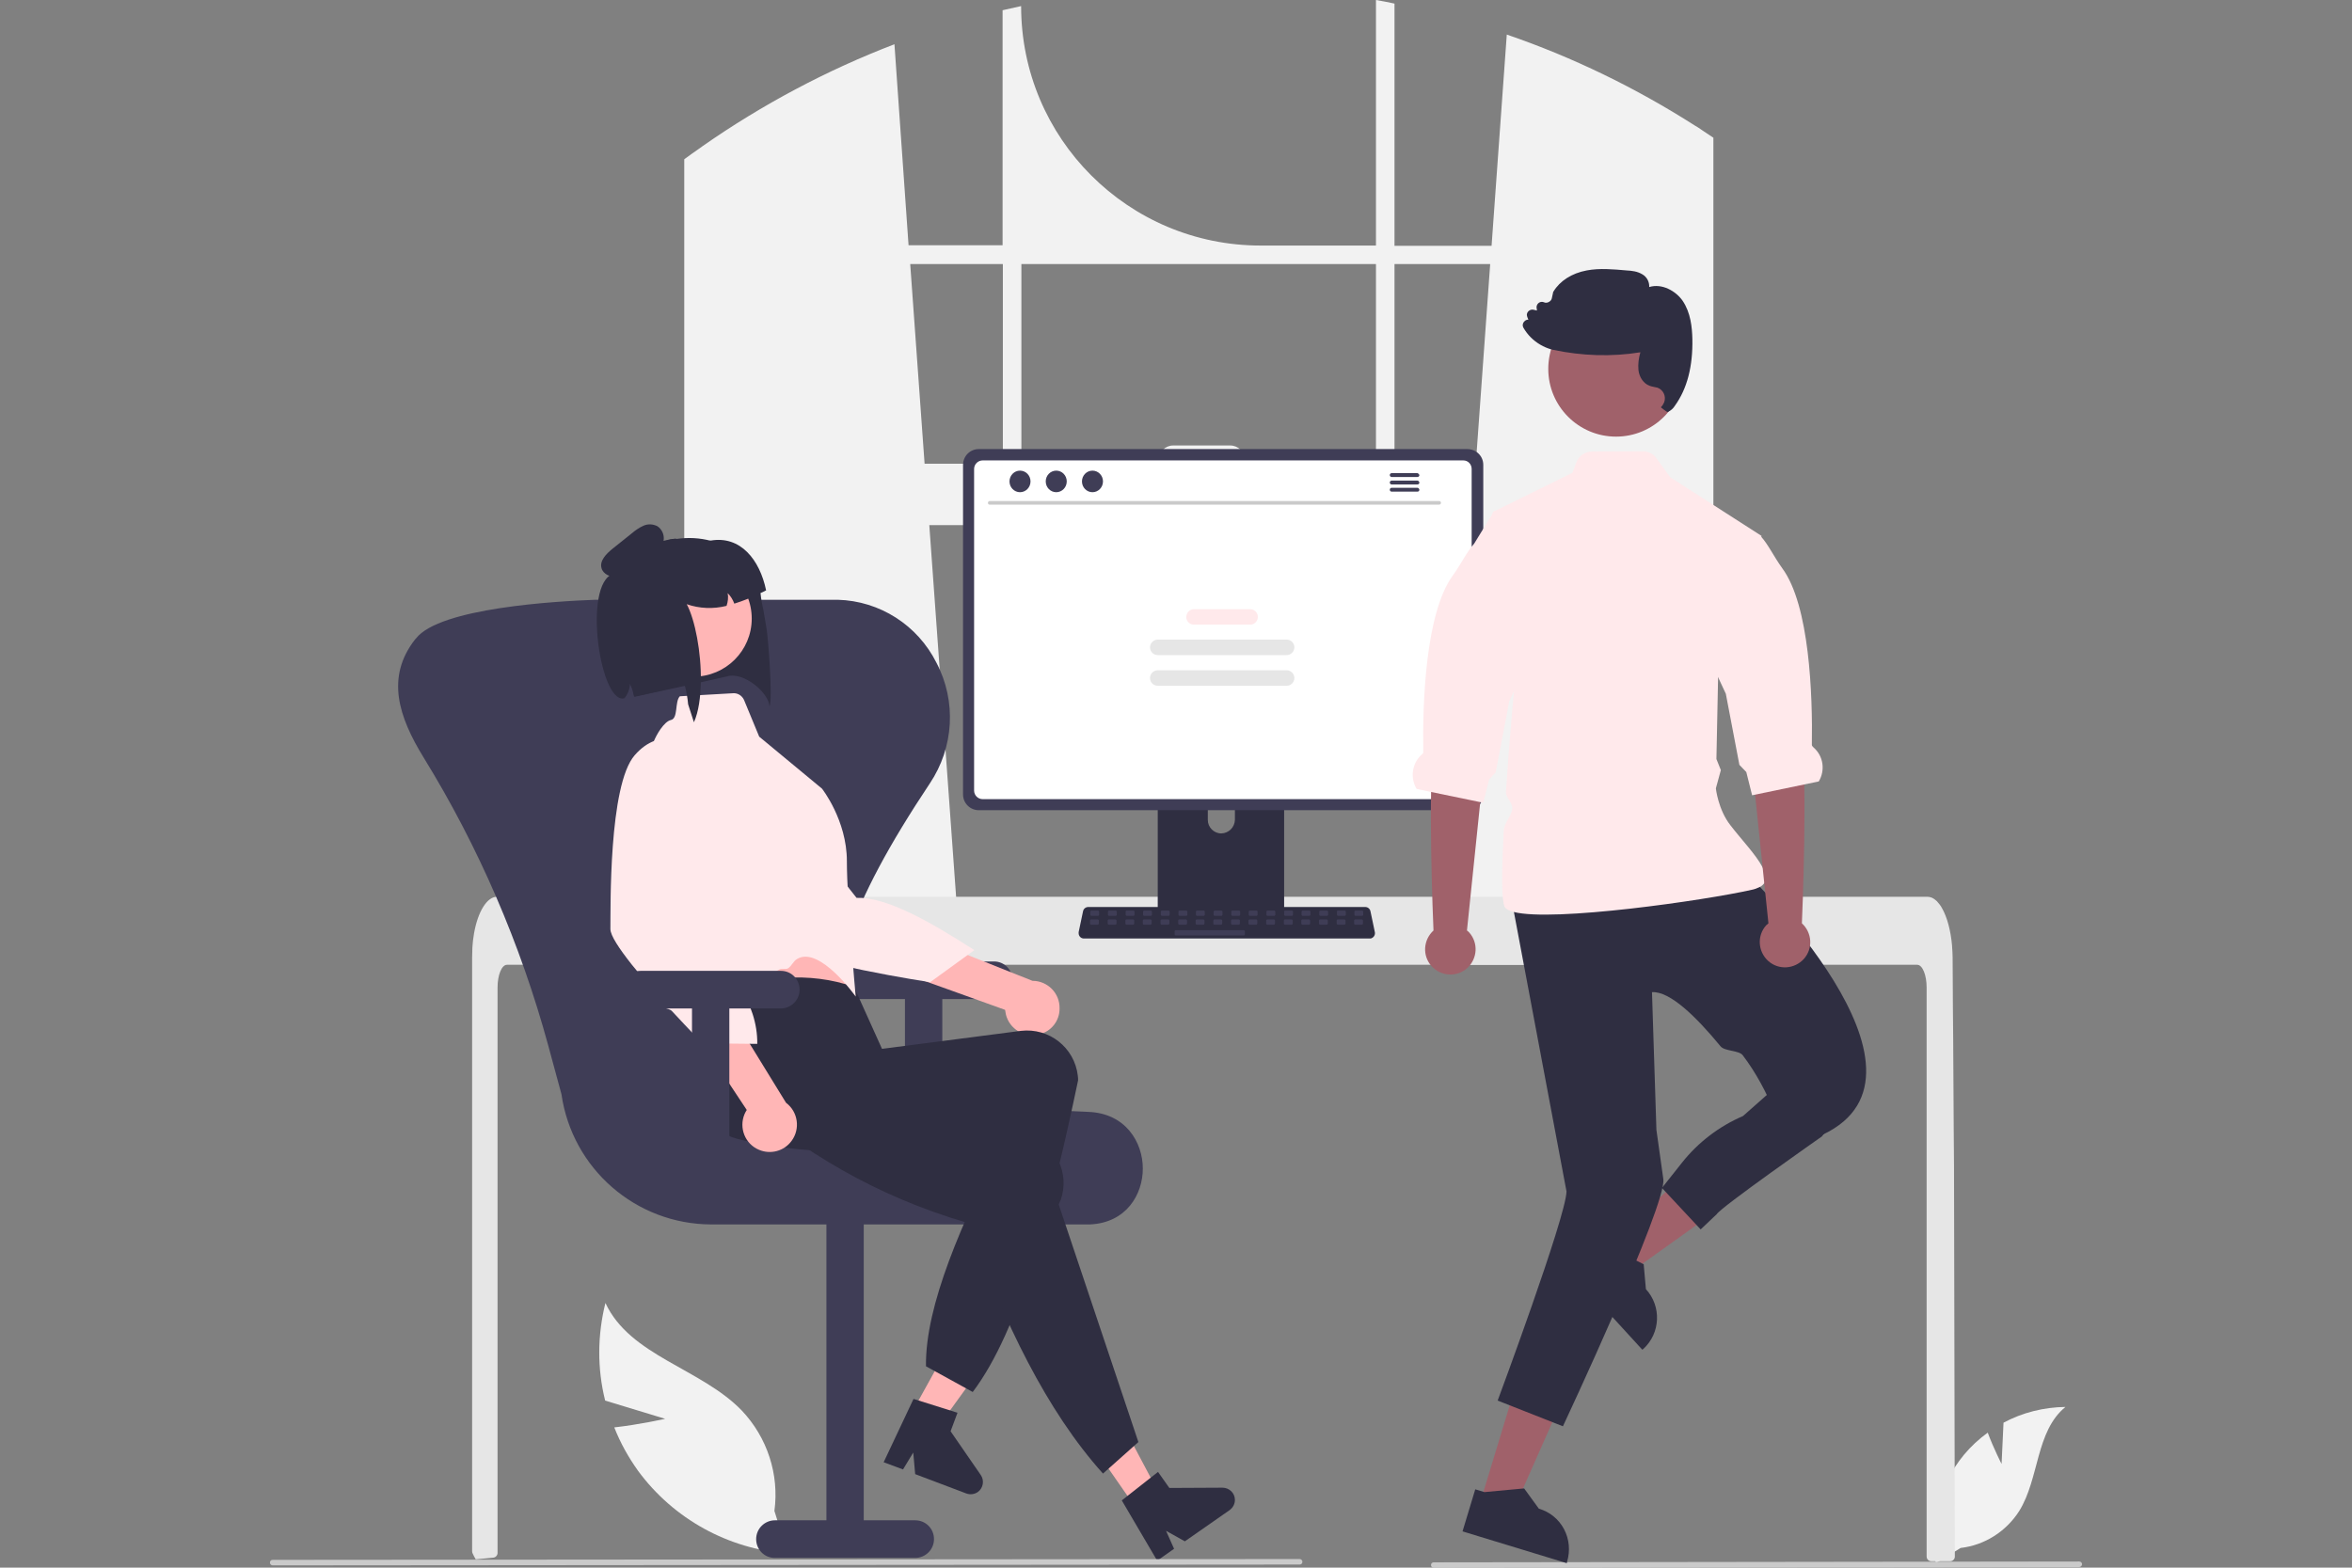 <?xml version="1.0" encoding="utf-8"?>
<!-- Generator: Adobe Illustrator 28.0.0, SVG Export Plug-In . SVG Version: 6.00 Build 0)  -->
<svg version="1.1" id="レイヤー_1" xmlns="http://www.w3.org/2000/svg" xmlns:xlink="http://www.w3.org/1999/xlink" x="0px"
	 y="0px" viewBox="0 0 850.4 566.9" style="enable-background:new 0 0 850.4 566.9;" xml:space="preserve">
<rect x="0" y="0" width="850.4" height="566.9" fill="#808080" stroke="none"/>
<style type="text/css">
	.st0{fill:#F2F2F2;}
	.st1{fill:#E6E6E6;}
	.st2{fill:#CACACA;}
	.st3{fill:#2F2E41;}
	.st4{fill:#3F3D56;}
	.st5{fill:#FFFFFF;}
	.st6{fill:#FFE9EB;}
	.st7{fill:#FFB6B6;}
	.st8{fill:#A0616A;}
</style>
<g>
	<path class="st0" d="M615,46.8c-0.7-0.5-1.5-1-2.2-1.4c-21.3-13.6-44.1-24.7-68-32.9l-5.5,76.4h-35.1V1.3c-2.2-0.5-4.4-0.9-6.7-1.3
		v88.8h-41.7c-47.8,0-86.6-38.7-86.6-86.6v0c-2.2,0.5-4.5,1-6.7,1.5v85h-34L323.4,16c-24.5,9.4-47.8,21.8-69.3,36.8
		c-0.4,0.3-0.7,0.5-1.1,0.8c-1.9,1.3-3.7,2.6-5.6,4v291.3h100.1l-1.8-24.5l-9.7-134.5h196l-9.7,134.5l-1.8,24.5h99V49.8
		C617.9,48.8,616.5,47.8,615,46.8z M362.6,167.7h-28.3l-5.2-72.2h33.5V167.7z M497.5,167.7H450v-1.4c0-2.9-2.3-5.2-5.2-5.2
		c0,0,0,0,0,0h-20.6c-2.9,0-5.2,2.3-5.2,5.2c0,0,0,0,0,0v1.4h-49.7V95.5h128.2L497.5,167.7z M504.2,167.7V95.5h34.6l-5.2,72.2H504.2
		z"/>
	<path class="st0" d="M723.7,529.4l0.7-14.9c6.9-3.7,14.6-5.6,22.4-5.7c-10.8,8.8-9.4,25.8-16.7,37.6c-4.7,7.4-12.5,12.4-21.2,13.4
		l-9,5.5c-2.5-13.9,1.2-28.3,10.2-39.2c2.5-3,5.4-5.7,8.6-8C720.8,523.8,723.7,529.4,723.7,529.4z"/>
	<path class="st0" d="M240.5,513.1l-21.7-6.6c-2.9-11.6-2.8-23.7,0.1-35.3c8.9,19.2,34.5,23.6,49.3,38.9
		c9.2,9.7,13.6,23.1,11.8,36.3l4.8,15.4c-21.5-1.6-41.3-12.5-54.1-29.9c-3.5-4.9-6.4-10.1-8.6-15.7
		C231.1,515.2,240.5,513.1,240.5,513.1z"/>
	<path class="st1" d="M706.8,562.9c0,0.5-0.2,0.9-0.5,1.2c-0.3,0.3-0.7,0.5-1.2,0.5h-6.8c-0.9,0-1.7-0.7-1.7-1.7c0,0,0,0,0,0V357.1
		c0-4.5-1.5-8.2-3.4-8.2H183.3c-1.9,0-3.4,3.7-3.4,8.2v204.5c0,0.9-0.7,1.6-1.5,1.7c-1.4,0.1-2.7,0.3-4.1,0.4c0,0-0.1,0-0.1,0
		c-0.7,0.1-1.5,0.1-2.2,0.2h0c-0.4-0.7-0.8-1.4-1.1-2.1c-0.1-0.2-0.2-0.5-0.2-0.8V346.4c0-1.3,0.1-2.5,0.1-3.8
		c0.1-1.7,0.3-3.4,0.6-5.1c1.4-7.9,4.7-13.2,8.3-13.2h517.1c0.5,0,1.1,0.1,1.6,0.3c0.7,0.3,1.4,0.8,1.9,1.3c0.7,0.8,1.4,1.6,1.9,2.6
		c1.8,3.2,3.1,7.9,3.6,13.5c0,0.1,0,0.1,0,0.2c0.1,1.4,0.2,2.8,0.2,4.2l0.1,18.1l0.1,10.8l0.2,33.9l0.1,12.1L706.8,562.9z"/>
	<path class="st2" d="M751.8,566.7l-233.4,0.3c-0.6,0-1-0.5-1-1c0-0.6,0.4-1,1-1l233.4-0.3c0.6,0,1,0.5,1,1
		C752.8,566.2,752.3,566.7,751.8,566.7z"/>
	<path class="st3" d="M462.1,264.3h-41.3c-1.2,0-2.2,1-2.2,2.2v65.3h45.7v-65.3C464.3,265.3,463.3,264.3,462.1,264.3
		C462.1,264.3,462.1,264.3,462.1,264.3z M441.6,301.4c-2.7,0-4.9-2.2-4.9-4.9V289c0-2.7,2.2-4.9,4.9-4.9c2.7,0,4.9,2.2,4.9,4.9v7.5
		C446.4,299.2,444.3,301.3,441.6,301.4L441.6,301.4z"/>
	<path class="st4" d="M530.5,162.4H353.9c-3.2,0-5.7,2.6-5.7,5.7v119.2c0,3.2,2.6,5.7,5.7,5.7h176.7c3.2,0,5.7-2.6,5.7-5.7V168.1
		C536.3,164.9,533.7,162.4,530.5,162.4z"/>
	<path class="st5" d="M529.1,166.5H355.3c-1.7,0-3.1,1.4-3.1,3.1v116.3c0,1.7,1.4,3.1,3.1,3.1h173.7c1.7,0,3.1-1.4,3.1-3.1V169.6
		C532.1,167.9,530.8,166.5,529.1,166.5z"/>
	<path class="st4" d="M418.4,329.7v6.3c0,0.7,0.6,1.2,1.2,1.2h43.6c0.7,0,1.2-0.6,1.2-1.2v-6.3H418.4z"/>
	<path class="st3" d="M495.2,339.4H391.9c-1.1,0-1.9-0.9-1.9-1.9c0-0.1,0-0.3,0-0.4l1.6-7.6c0.2-0.9,1-1.5,1.9-1.5h100.1
		c0.9,0,1.7,0.6,1.9,1.5l1.6,7.6c0.2,1-0.4,2-1.5,2.3C495.5,339.4,495.4,339.4,495.2,339.4z"/>
	<path class="st4" d="M394.6,329.3h2.4c0.2,0,0.4,0.2,0.4,0.4v1.1c0,0.2-0.2,0.4-0.4,0.4h-2.4c-0.2,0-0.4-0.2-0.4-0.4v-1.1
		C394.2,329.5,394.4,329.3,394.6,329.3z"/>
	<path class="st4" d="M401,329.3h2.4c0.2,0,0.4,0.2,0.4,0.4v1.1c0,0.2-0.2,0.4-0.4,0.4H401c-0.2,0-0.4-0.2-0.4-0.4v-1.1
		C400.6,329.5,400.8,329.3,401,329.3z"/>
	<path class="st4" d="M407.4,329.3h2.4c0.2,0,0.4,0.2,0.4,0.4v1.1c0,0.2-0.2,0.4-0.4,0.4h-2.4c-0.2,0-0.4-0.2-0.4-0.4v-1.1
		C406.9,329.5,407.1,329.3,407.4,329.3z"/>
	<path class="st4" d="M413.7,329.3h2.4c0.2,0,0.4,0.2,0.4,0.4v1.1c0,0.2-0.2,0.4-0.4,0.4h-2.4c-0.2,0-0.4-0.2-0.4-0.4v-1.1
		C413.3,329.5,413.5,329.3,413.7,329.3z"/>
	<path class="st4" d="M420.1,329.3h2.4c0.2,0,0.4,0.2,0.4,0.4v1.1c0,0.2-0.2,0.4-0.4,0.4h-2.4c-0.2,0-0.4-0.2-0.4-0.4v-1.1
		C419.7,329.5,419.9,329.3,420.1,329.3z"/>
	<path class="st4" d="M426.5,329.3h2.4c0.2,0,0.4,0.2,0.4,0.4v1.1c0,0.2-0.2,0.4-0.4,0.4h-2.4c-0.2,0-0.4-0.2-0.4-0.4v-1.1
		C426,329.5,426.2,329.3,426.5,329.3z"/>
	<path class="st4" d="M432.8,329.3h2.4c0.2,0,0.4,0.2,0.4,0.4v1.1c0,0.2-0.2,0.4-0.4,0.4h-2.4c-0.2,0-0.4-0.2-0.4-0.4v-1.1
		C432.4,329.5,432.6,329.3,432.8,329.3z"/>
	<path class="st4" d="M439.2,329.3h2.4c0.2,0,0.4,0.2,0.4,0.4v1.1c0,0.2-0.2,0.4-0.4,0.4h-2.4c-0.2,0-0.4-0.2-0.4-0.4v-1.1
		C438.8,329.5,439,329.3,439.2,329.3z"/>
	<path class="st4" d="M445.6,329.3h2.4c0.2,0,0.4,0.2,0.4,0.4v1.1c0,0.2-0.2,0.4-0.4,0.4h-2.4c-0.2,0-0.4-0.2-0.4-0.4v-1.1
		C445.1,329.5,445.3,329.3,445.6,329.3z"/>
	<path class="st4" d="M451.9,329.3h2.4c0.2,0,0.4,0.2,0.4,0.4v1.1c0,0.2-0.2,0.4-0.4,0.4h-2.4c-0.2,0-0.4-0.2-0.4-0.4v-1.1
		C451.5,329.5,451.7,329.3,451.9,329.3z"/>
	<path class="st4" d="M458.3,329.3h2.4c0.2,0,0.4,0.2,0.4,0.4v1.1c0,0.2-0.2,0.4-0.4,0.4h-2.4c-0.2,0-0.4-0.2-0.4-0.4v-1.1
		C457.9,329.5,458.1,329.3,458.3,329.3z"/>
	<path class="st4" d="M464.7,329.3h2.4c0.2,0,0.4,0.2,0.4,0.4v1.1c0,0.2-0.2,0.4-0.4,0.4h-2.4c-0.2,0-0.4-0.2-0.4-0.4v-1.1
		C464.2,329.5,464.4,329.3,464.7,329.3z"/>
	<path class="st4" d="M471,329.3h2.4c0.2,0,0.4,0.2,0.4,0.4v1.1c0,0.2-0.2,0.4-0.4,0.4H471c-0.2,0-0.4-0.2-0.4-0.4v-1.1
		C470.6,329.5,470.8,329.3,471,329.3z"/>
	<path class="st4" d="M477.4,329.3h2.4c0.2,0,0.4,0.2,0.4,0.4v1.1c0,0.2-0.2,0.4-0.4,0.4h-2.4c-0.2,0-0.4-0.2-0.4-0.4v-1.1
		C477,329.5,477.2,329.3,477.4,329.3z"/>
	<path class="st4" d="M483.8,329.3h2.4c0.2,0,0.4,0.2,0.4,0.4v1.1c0,0.2-0.2,0.4-0.4,0.4h-2.4c-0.2,0-0.4-0.2-0.4-0.4v-1.1
		C483.3,329.5,483.5,329.3,483.8,329.3z"/>
	<path class="st4" d="M490.1,329.3h2.4c0.2,0,0.4,0.2,0.4,0.4v1.1c0,0.2-0.2,0.4-0.4,0.4h-2.4c-0.2,0-0.4-0.2-0.4-0.4v-1.1
		C489.7,329.5,489.9,329.3,490.1,329.3z"/>
	<path class="st4" d="M394.5,332.5h2.4c0.2,0,0.4,0.2,0.4,0.4v1.1c0,0.2-0.2,0.4-0.4,0.4h-2.4c-0.2,0-0.4-0.2-0.4-0.4v-1.1
		C394.1,332.7,394.3,332.5,394.5,332.5z"/>
	<path class="st4" d="M400.9,332.5h2.4c0.2,0,0.4,0.2,0.4,0.4v1.1c0,0.2-0.2,0.4-0.4,0.4h-2.4c-0.2,0-0.4-0.2-0.4-0.4v-1.1
		C400.5,332.7,400.7,332.5,400.9,332.5z"/>
	<path class="st4" d="M407.3,332.5h2.4c0.2,0,0.4,0.2,0.4,0.4v1.1c0,0.2-0.2,0.4-0.4,0.4h-2.4c-0.2,0-0.4-0.2-0.4-0.4v-1.1
		C406.9,332.7,407,332.5,407.3,332.5z"/>
	<path class="st4" d="M413.6,332.5h2.4c0.2,0,0.4,0.2,0.4,0.4v1.1c0,0.2-0.2,0.4-0.4,0.4h-2.4c-0.2,0-0.4-0.2-0.4-0.4v-1.1
		C413.2,332.7,413.4,332.5,413.6,332.5z"/>
	<path class="st4" d="M420,332.5h2.4c0.2,0,0.4,0.2,0.4,0.4v1.1c0,0.2-0.2,0.4-0.4,0.4H420c-0.2,0-0.4-0.2-0.4-0.4v-1.1
		C419.6,332.7,419.8,332.5,420,332.5z"/>
	<path class="st4" d="M426.4,332.5h2.4c0.2,0,0.4,0.2,0.4,0.4v1.1c0,0.2-0.2,0.4-0.4,0.4h-2.4c-0.2,0-0.4-0.2-0.4-0.4v-1.1
		C426,332.7,426.1,332.5,426.4,332.5z"/>
	<path class="st4" d="M432.7,332.5h2.4c0.2,0,0.4,0.2,0.4,0.4v1.1c0,0.2-0.2,0.4-0.4,0.4h-2.4c-0.2,0-0.4-0.2-0.4-0.4v-1.1
		C432.3,332.7,432.5,332.5,432.7,332.5z"/>
	<path class="st4" d="M439.1,332.5h2.4c0.2,0,0.4,0.2,0.4,0.4v1.1c0,0.2-0.2,0.4-0.4,0.4h-2.4c-0.2,0-0.4-0.2-0.4-0.4v-1.1
		C438.7,332.7,438.9,332.5,439.1,332.5z"/>
	<path class="st4" d="M445.5,332.5h2.4c0.2,0,0.4,0.2,0.4,0.4v1.1c0,0.2-0.2,0.4-0.4,0.4h-2.4c-0.2,0-0.4-0.2-0.4-0.4v-1.1
		C445.1,332.7,445.2,332.5,445.5,332.5z"/>
	<path class="st4" d="M451.8,332.5h2.4c0.2,0,0.4,0.2,0.4,0.4v1.1c0,0.2-0.2,0.4-0.4,0.4h-2.4c-0.2,0-0.4-0.2-0.4-0.4v-1.1
		C451.4,332.7,451.6,332.5,451.8,332.5z"/>
	<path class="st4" d="M458.2,332.5h2.4c0.2,0,0.4,0.2,0.4,0.4v1.1c0,0.2-0.2,0.4-0.4,0.4h-2.4c-0.2,0-0.4-0.2-0.4-0.4v-1.1
		C457.8,332.7,458,332.5,458.2,332.5z"/>
	<path class="st4" d="M464.6,332.5h2.4c0.2,0,0.4,0.2,0.4,0.4v1.1c0,0.2-0.2,0.4-0.4,0.4h-2.4c-0.2,0-0.4-0.2-0.4-0.4v-1.1
		C464.2,332.7,464.3,332.5,464.6,332.5z"/>
	<path class="st4" d="M470.9,332.5h2.4c0.2,0,0.4,0.2,0.4,0.4v1.1c0,0.2-0.2,0.4-0.4,0.4h-2.4c-0.2,0-0.4-0.2-0.4-0.4v-1.1
		C470.5,332.7,470.7,332.5,470.9,332.5z"/>
	<path class="st4" d="M477.3,332.5h2.4c0.2,0,0.4,0.2,0.4,0.4v1.1c0,0.2-0.2,0.4-0.4,0.4h-2.4c-0.2,0-0.4-0.2-0.4-0.4v-1.1
		C476.9,332.7,477.1,332.5,477.3,332.5z"/>
	<path class="st4" d="M483.7,332.5h2.4c0.2,0,0.4,0.2,0.4,0.4v1.1c0,0.2-0.2,0.4-0.4,0.4h-2.4c-0.2,0-0.4-0.2-0.4-0.4v-1.1
		C483.3,332.7,483.4,332.5,483.7,332.5z"/>
	<path class="st4" d="M490,332.5h2.4c0.2,0,0.4,0.2,0.4,0.4v1.1c0,0.2-0.2,0.4-0.4,0.4H490c-0.2,0-0.4-0.2-0.4-0.4v-1.1
		C489.6,332.7,489.8,332.5,490,332.5z"/>
	<path class="st4" d="M425.1,336.4h24.6c0.2,0,0.4,0.2,0.4,0.4v1.1c0,0.2-0.2,0.4-0.4,0.4h-24.6c-0.2,0-0.4-0.2-0.4-0.4v-1.1
		C424.7,336.5,424.9,336.4,425.1,336.4z"/>
	<path class="st2" d="M520.3,182.5H357.8c-0.4,0-0.6-0.3-0.6-0.7c0-0.3,0.3-0.6,0.6-0.6h162.6c0.4,0,0.6,0.3,0.6,0.7
		C521,182.2,520.7,182.5,520.3,182.5z"/>
	<ellipse class="st4" cx="368.8" cy="174.1" rx="3.8" ry="3.9"/>
	<ellipse class="st4" cx="381.9" cy="174.1" rx="3.8" ry="3.9"/>
	<ellipse class="st4" cx="395" cy="174.1" rx="3.8" ry="3.9"/>
	<path class="st4" d="M512.5,171.1h-9.3c-0.4,0-0.7,0.3-0.7,0.7c0,0.4,0.3,0.7,0.7,0.7h9.3c0.4,0,0.7-0.3,0.7-0.7
		C513.1,171.5,512.8,171.2,512.5,171.1z"/>
	<path class="st4" d="M512.5,173.8h-9.3c-0.4,0-0.7,0.3-0.7,0.7c0,0.4,0.3,0.7,0.7,0.7h9.3c0.4,0,0.7-0.3,0.7-0.7
		C513.1,174.1,512.8,173.8,512.5,173.8z"/>
	<path class="st4" d="M512.5,176.4h-9.3c-0.4,0-0.7,0.3-0.7,0.7c0,0.4,0.3,0.7,0.7,0.7h9.3c0.4,0,0.7-0.3,0.7-0.7
		C513.1,176.7,512.8,176.4,512.5,176.4z"/>
	<path class="st6" d="M431.7,220.3H452c1.5,0,2.8,1.2,2.8,2.8v0c0,1.5-1.2,2.8-2.8,2.8h-20.3c-1.5,0-2.8-1.2-2.8-2.8v0
		C429,221.5,430.2,220.3,431.7,220.3z"/>
	<path class="st1" d="M418.6,231.3h46.6c1.5,0,2.8,1.2,2.8,2.8v0c0,1.5-1.2,2.8-2.8,2.8h-46.6c-1.5,0-2.8-1.2-2.8-2.8v0
		C415.8,232.6,417.1,231.3,418.6,231.3z"/>
	<path class="st1" d="M418.6,242.4h46.6c1.5,0,2.8,1.2,2.8,2.8v0c0,1.5-1.2,2.8-2.8,2.8h-46.6c-1.5,0-2.8-1.2-2.8-2.8v0
		C415.8,243.6,417.1,242.4,418.6,242.4z"/>
	<path class="st4" d="M359.4,347.7h-50.8c-3.7,0-6.8,3-6.8,6.8c0,3.7,3,6.8,6.8,6.8h18.6v52.5h13.5v-52.5h18.6c3.7,0,6.8-3,6.8-6.8
		C366.1,350.7,363.1,347.7,359.4,347.7z"/>
	<path class="st4" d="M392.9,442.8H257.1c-27.2-0.1-50.2-20.1-54.1-47.1l-4.8-17.7c-10-36.6-25.1-71.7-45-104
		c-9.1-14.8-13.8-29.1-3.1-42.8c0.1-0.1,0.2-0.2,0.3-0.3c8.5-11.1,51-13.5,64.8-14c0.5,0,1.1,0,1.6,0h84.5c0.6,0,1.1,0,1.6,0
		c15.2,0.4,28.9,9.2,35.7,22.8c7.3,13.9,6.3,30.6-2.4,43.6c-29.7,44.6-38.8,72.5-29.5,90.6c9,17.5,36.6,26.5,86.8,28.2
		c13.5,0.5,19.7,11,19.7,20.5c0,9.3-5.9,19.6-19.1,20.2C393.7,442.8,393.3,442.8,392.9,442.8z"/>
	<path class="st4" d="M280.1,563.4h50.8c3.7,0,6.8-3,6.8-6.8s-3-6.8-6.8-6.8h-18.6V435.6h-13.5v114.2h-18.6c-3.7,0-6.8,3-6.8,6.8
		S276.4,563.4,280.1,563.4z"/>
	<path class="st3" d="M276.1,221.1l1.1,6.5c0.5,3.1,2.3,25.3,1,27.9c-0.1-4.9-9.3-12.7-15.3-10.9l-9.3,2.1l-5.8,1.3l-4.7,1l-13.7,3
		c0-0.2,0-0.3-0.1-0.5c0-0.2-0.1-0.4-0.1-0.6c-0.3-1.3-0.7-2.5-1.4-3.7c-0.1,1.5-0.5,3-1.3,4.3c0,0,0,0.1-0.1,0.1
		c-0.2,0.4-0.5,0.8-0.8,1.1c0,0,0,0,0,0c0,0-2.8-44.9-2.5-45.3c0.2-0.3,0.4-0.6,0.7-0.9c0.2-0.3,0.4-0.6,0.7-0.8
		c0,0,0.1-0.1,0.1-0.1c0.7-0.8,1.4-1.5,2.1-2.2c0.2-0.2,0.4-0.4,0.7-0.6c3.4-3.2,7.5-5.5,12-6.9c0.5-0.2,1-0.3,1.6-0.4
		c0.5-0.1,1.1-0.3,1.6-0.4l0.2,0c0.3-0.1,0.5-0.1,0.8-0.1c0.3-0.1,0.7-0.1,1-0.1c4.2-0.6,8.4-0.4,12.5,0.7c0,0,0,0,0,0
		c3.4,0.9,6.6,2.3,9.5,4.2c5.1,3.3,7,8.8,8.4,14.9C275.2,216.7,275.6,218.9,276.1,221.1z"/>
	<polygon class="st7" points="326.1,517.3 334.8,522.1 358,490 345.1,483 	"/>
	<path class="st3" d="M330.3,505.9l15.9,5l-2.5,6.7l10.9,15.8c1.4,2,0.9,4.8-1.1,6.2c-1.2,0.8-2.7,1-4.1,0.5l-18.5-7l-0.7-7.8
		l-3.7,6.1l-7-2.6L330.3,505.9z"/>
	<path class="st7" d="M375.6,374.1c-5.3,1.3-10.6-2-11.9-7.2c-0.1-0.6-0.2-1.1-0.3-1.7l-74.6-26.8l13.7-11.9l70.8,28.2
		c5.5,0,9.9,4.5,9.8,9.9C383.2,369.1,380.1,373.1,375.6,374.1L375.6,374.1z"/>
	<path class="st6" d="M268.1,271.8c0,0-12.6,0.3-13.7,14.6c-1.1,14.3,26.3,49.8,30.5,55.7s51.4,13.1,51.4,13.1l16-11.6
		c-16.9-10.9-32.2-19.3-42.6-18.9L268.1,271.8z"/>
	<path class="st7" d="M252.6,335.1l3.1,13.2c0,0,0,12.1,2.2,14.4c2.1,2.2,49-2.2,49-2.2s-5-19.5-4.9-34.3L252.6,335.1z"/>
	<path class="st3" d="M351.7,503.4l-16.9-9.3c-0.3-22,12.9-51.8,28.6-83c-35.1,6-68.3,8-97,0.7c-9.8-2.6-15.7-12.6-13.3-22.4
		c0.1-0.5,0.2-0.9,0.4-1.4c3.4-10.5-4.3-17,2.8-28.6c18.6-6.4,36.3-8.2,52.5-2.5l10.1,22.4l50.2-6.5c10.2-1.2,19.4,6,20.6,16.2
		c0,0,0,0.1,0,0.1c0.1,0.5,0.1,1.1,0.1,1.6C379.8,438.4,368.5,481.2,351.7,503.4z"/>
	<circle class="st7" cx="250.8" cy="223.7" r="21"/>
	<path class="st6" d="M245.8,251.8l19.3-1.1c1.7-0.1,3.2,0.9,3.9,2.4l5.5,13.3l22.7,18.8c0,0,9,11.4,9,26.2c0,14.8,3.2,49,3.2,49
		s-13.1-18.5-21.2-13.6c-1.4,0.8-1.9,2.5-3.3,3.4c-0.7,0.4-2.4,0-3.1,0.4c-11.2,6.6-22.8,13.1-23.9,12c-2.1-2.2-4.7-13.6-4.7-13.6
		L235.4,284c-1.9-6.9-0.7-14.4,3.4-20.3c1.2-1.7,2.5-3,3.7-3.3C245.3,259.9,243.9,253.8,245.8,251.8z"/>
	<polygon class="st7" points="410.4,544.9 418.6,539.2 400.1,504.3 388,512.7 	"/>
	<path class="st3" d="M411.6,521.5l-12.8,11.4c-20.4-22.7-35.7-54.5-48.8-90.6c-34.2-10-59.9-26.1-82.4-45.3
		c-7.6-6.5-13.3-14.7-6.8-22.6c0.3-0.4,0.6-0.7,1-1.1c7.7-7.9,27.2-6.4,38.6-13.6l25.5,27.2l-1.6,7.3l47.9,16.2
		c9.6,3.4,14.7,13.9,11.3,23.6c0,0,0,0.1-0.1,0.1c-0.2,0.5-0.4,1-0.6,1.5L411.6,521.5z"/>
	<path class="st3" d="M405.6,542.6l13.1-10.3l4.1,5.8l19.2-0.1c2.5,0,4.5,2,4.5,4.4c0,1.5-0.7,2.8-1.9,3.7l-16.2,11.3l-6.8-3.8
		l2.9,6.5l-6.1,4.3L405.6,542.6z"/>
	<path class="st7" d="M274.4,415.8c-5-2.1-7.3-7.9-5.2-12.9c0.2-0.5,0.5-1,0.8-1.5l-43.8-66.1l18.1-1.4l39.9,64.9
		c4.4,3.3,5.2,9.5,2,13.8C283.5,416.3,278.6,417.6,274.4,415.8L274.4,415.8z"/>
	<path class="st6" d="M249.2,269.5c0,0-10.2-7.3-19.7,3.6c-9.5,10.8-8.7,55.7-8.8,62.9c0,2.3,3.2,7.1,7.7,12.8
		c2,2.5,4.3,5.2,6.6,7.9c1.4,1.5,0.2,4.8,1.5,6.3c1.3,1.5,5.2,1.3,6.5,2.7c6.1,6.6,11,11.6,11,11.6l19.8,0.2
		c0.2-14.7-9.9-27.9-22.8-40.6L249.2,269.5z"/>
	<path class="st3" d="M277,213.5c-0.8,0.4-1.5,0.8-2.3,1.1c-3,1.5-6,2.7-9.2,3.7c-0.5-1.4-1.3-2.7-2.4-3.8c0.3,1.5,0.1,3.1-0.4,4.6
		c-4.8,1.2-9.8,1-14.4-0.6c3,5.6,5.3,17.5,5.1,28.1c-0.1,5.6-0.8,10.8-2.5,14.6l-2.1-6.5c-0.2-2.3-0.6-4.6-1.2-6.8
		c-1.4-6.3-2.8-2.1-4.7,1l-13.7,3c0-0.2,0-0.3-0.1-0.5c0-0.2-0.1-0.4-0.1-0.6c-0.3-1.3-0.7-2.5-1.4-3.7c-0.1,1.5-0.5,3-1.3,4.3
		c0,0,0,0.1-0.1,0.1c-0.2,0.4-0.5,0.8-0.8,1.1c0,0,0,0,0,0c-8.9,1.2-15.1-44.5-2.5-45.3c0.4,0,0.4-0.6,0.7-0.9
		c0.2-0.3,0.4-0.6,0.7-0.8c0,0,0.1-0.1,0.1-0.1c0.7-0.8,1.4-1.5,2.1-2.2c0.2-0.2,0.4-0.4,0.7-0.6c3.4-3.2,7.5-5.5,12-6.9
		c0.5-0.2,1-0.3,1.6-0.4c0.5-0.1,1.1-0.3,1.6-0.4l0.2,0c0.3-0.1,0.5-0.1,0.8-0.1c0.3-0.1,0.7-0.1,1-0.1c1.2,0.6,2.2,1.5,3,2.6
		l8.8-1.8c0.2,0,0.5-0.1,0.7-0.1l0,0C267.7,193.6,274.7,202.4,277,213.5z"/>
	<path class="st3" d="M229.2,205.4c-1.9,1.4-3.9,2.7-6.1,3.1s-5-0.8-5.6-3c-0.8-2.7,1.7-5.2,3.9-7l7-5.6c1.3-1.1,2.7-2.1,4.3-2.8
		c1.6-0.7,3.4-0.6,5,0.2c1.5,1,2.4,2.8,2.3,4.6c-0.1,1.8-0.7,3.6-1.7,5.1c-2.6,4.1-6.8,6.9-11.6,7.9"/>
	<path class="st4" d="M282.4,351.1h-50.8c-3.7,0-6.8,3-6.8,6.8s3,6.8,6.8,6.8h18.6v52.5h13.5v-52.5h18.6c3.7,0,6.8-3,6.8-6.8
		S286.1,351.1,282.4,351.1z"/>
	<path class="st2" d="M469.9,565.8l-371.3,0.3c-0.6,0-1-0.5-1-1c0-0.6,0.4-1,1-1l371.3-0.3c0.6,0,1,0.5,1,1
		C470.9,565.4,470.5,565.8,469.9,565.8z"/>
	<polygon class="st8" points="578,453.4 586.3,462.4 624.9,434.8 612.7,421.5 	"/>
	<path class="st3" d="M595.1,466.2L595.1,466.2l-0.8-9l-0.4-0.2l-2.2-1.1l-10.5-5l-0.2-0.2l-2.1-2.3l-11.7,10.7l15.8,17.2l10.8,11.8
		l0.4-0.3C600.4,482.1,600.8,472.4,595.1,466.2C595.1,466.2,595.1,466.2,595.1,466.2L595.1,466.2z"/>
	<polygon class="st8" points="535.2,543.3 546.9,546.8 566.1,503.4 548.9,498.2 	"/>
	<path class="st3" d="M565.5,553c-1.9-3.6-5.2-6.3-9.1-7.4l-5.3-7.3l-0.4,0l-14,1.3l-0.3-0.1l-3-0.9l-4.6,15.2l37.7,11.5l0.1-0.5
		C567.8,560.8,567.4,556.6,565.5,553z"/>
	<path id="b2eb929e-713e-4b71-a146-193a455bcc79-46" class="st3" d="M631.6,315.9c0,0,74.7,72.1,27.5,94.4h-14.6
		c0,0-4.4-15.6-14.4-28.7c-1.4-1.8-6.5-1.4-8-3.2c-8.8-10.7-18.3-20-24.8-19.6l1.6,49.8l2.5,17.8c1.3,9.2-36.3,89.4-36.3,89.4
		l-23.6-9.3c0,0,24.6-66.1,24.9-75.6l-19.7-104.7L631.6,315.9z"/>
	<path class="st6" d="M637.9,319.4c-0.4,0.5-0.9,1-1.5,1.3c-1,0.5-2,0.9-3.1,1.1c-16.8,3.8-71.7,11.7-86,8c-1.8-0.5-2.9-1.1-3.3-1.9
		c-1.2-2.7-1-14-0.3-27.6c0.1-2.6,2.9-5.3,3.1-8c0.1-2-2.4-3.9-2.3-5.9c0.9-13.8,2.1-27.9,2.9-36.7c0.5-5.7,0.9-9.3,0.9-9.3
		l-8.7-54.7l0.4-0.7l0.5-0.2l28-13.8l1.5-3.9c0.9-2.3,3.1-3.8,5.6-3.8l18.4-0.1c1.9,0,3.8,0.9,4.9,2.5l5,6.9l33,21.2l-0.1,0.4
		l-15.5,47.1l-0.1,3.7v0l-0.6,29.5l1.6,4l-1.8,6.6c0,0,0.8,7.7,5.3,13.4c4,5.2,9.2,10.6,11.5,15v0
		C638.5,315.8,638.9,317.9,637.9,319.4z"/>
	<path id="e9cec503-1de8-4692-84d1-4d2e854ea0bd-47" class="st3" d="M662.7,406l-4,5c0,0-36.7,25.7-38,28.1l-5.8,5.5l-14-15l7.3-9.2
		c5.8-7.3,13.4-13.1,22-16.8l0,0l11.2-9.9L662.7,406z"/>
	<path class="st8" d="M639.4,333.9l-6.7-64.7l-1.8-26.6l18.7-3.4c0,0-0.7,19,1.7,29.8c2.4,10.6,0.3,63.5,0.2,64.9
		c3.7,3.4,4.1,9.1,0.7,12.9c-3.4,3.7-9.1,4.1-12.9,0.7c-3.7-3.4-4.1-9.1-0.7-12.9C638.9,334.4,639.1,334.2,639.4,333.9L639.4,333.9z
		"/>
	<path class="st6" d="M657.6,282.6l-24.1,5l-2.1-8.4l-2.5-2.6l-4.9-25.7l-7-15l1.8-51.4l17.9,9.5l0,0c2.7,3,4.6,7.2,7.7,11.5
		c9.9,13.4,11,46,10.7,63.9c0,0.3,0.3,0.6,0.6,0.9C659.3,273.4,660,278.6,657.6,282.6L657.6,282.6z"/>
	<path class="st8" d="M530.4,336.5l6.7-64.7l1.8-26.6l-18.7-3.4c0,0,0.7,19-1.7,29.8c-2.4,10.6-0.3,63.5-0.2,64.9
		c-3.7,3.4-4.1,9.1-0.7,12.9c3.4,3.7,9.1,4.1,12.9,0.7c3.7-3.4,4.1-9.1,0.7-12.9C530.9,336.9,530.7,336.7,530.4,336.5L530.4,336.5z"
		/>
	<path class="st6" d="M552.7,238.5l-5.2,11.2l-1.8,3.9l-4.9,25.7l-2.4,2.6l-2.1,8.4l-1-0.2l-17.9-3.7l-5.2-1.1
		c-2.4-4-1.7-9.2,1.8-12.4c0.4-0.3,0.7-0.6,0.6-0.9c-0.3-17.8,0.8-50.4,10.7-63.9c3.1-4.3,5-8.5,7.7-11.5c0,0,0,0,0,0l6.7-10.9
		l0.4-0.7l0.5-0.2L552.7,238.5z"/>
	<circle id="e944ea38-edcc-43c9-bf24-dbaf21228ba4" class="st8" cx="584.3" cy="133.4" r="24.5"/>
	<path class="st3" d="M611.9,122.6c-0.1-4.2-0.6-9.5-3.5-13.8c-2.5-3.6-7.5-6.4-12.1-5c0.1-1.9-0.9-3.7-2.5-4.6
		c-1.8-1.1-3.9-1.3-5.7-1.4c-4.7-0.4-9.6-0.9-14.4,0c-5.4,1-9.7,3.8-12,7.6l-0.1,0.1l-0.5,2.3c-0.1,0.6-0.5,1.1-1.1,1.4
		c-0.5,0.3-1.2,0.4-1.8,0.1c-1-0.4-2.1,0.1-2.5,1.1c-0.1,0.3-0.2,0.6-0.1,1l0.1,0.9l-1.3-0.3c-1-0.2-2.1,0.5-2.3,1.5
		c-0.1,0.4,0,0.7,0.1,1.1l0.4,1c-0.6,0-1.1,0.2-1.5,0.7c-0.6,0.6-0.7,1.5-0.3,2.2c1.5,2.6,3.6,4.7,6.2,6.2c1.2,0.7,2.4,1.2,3.7,1.6
		c0.3,0.1,0.6,0.1,0.8,0.2c10.4,2.2,21.1,2.6,31.6,0.9c-0.6,2.1-0.9,4.2-0.7,6.4c0.3,2.7,1.9,4.9,4,5.7c0.5,0.2,1,0.3,1.5,0.4
		c0.5,0.1,1,0.2,1.4,0.3c2.1,0.8,3.2,3.1,2.4,5.3c-0.3,0.7-0.7,1.3-1.2,1.8c0,0,2.2,1.8,2.5,1.7c1.1-0.5,2-1.3,2.6-2.3
		C610,140.6,612.1,132.5,611.9,122.6z"/>
</g>
</svg>
